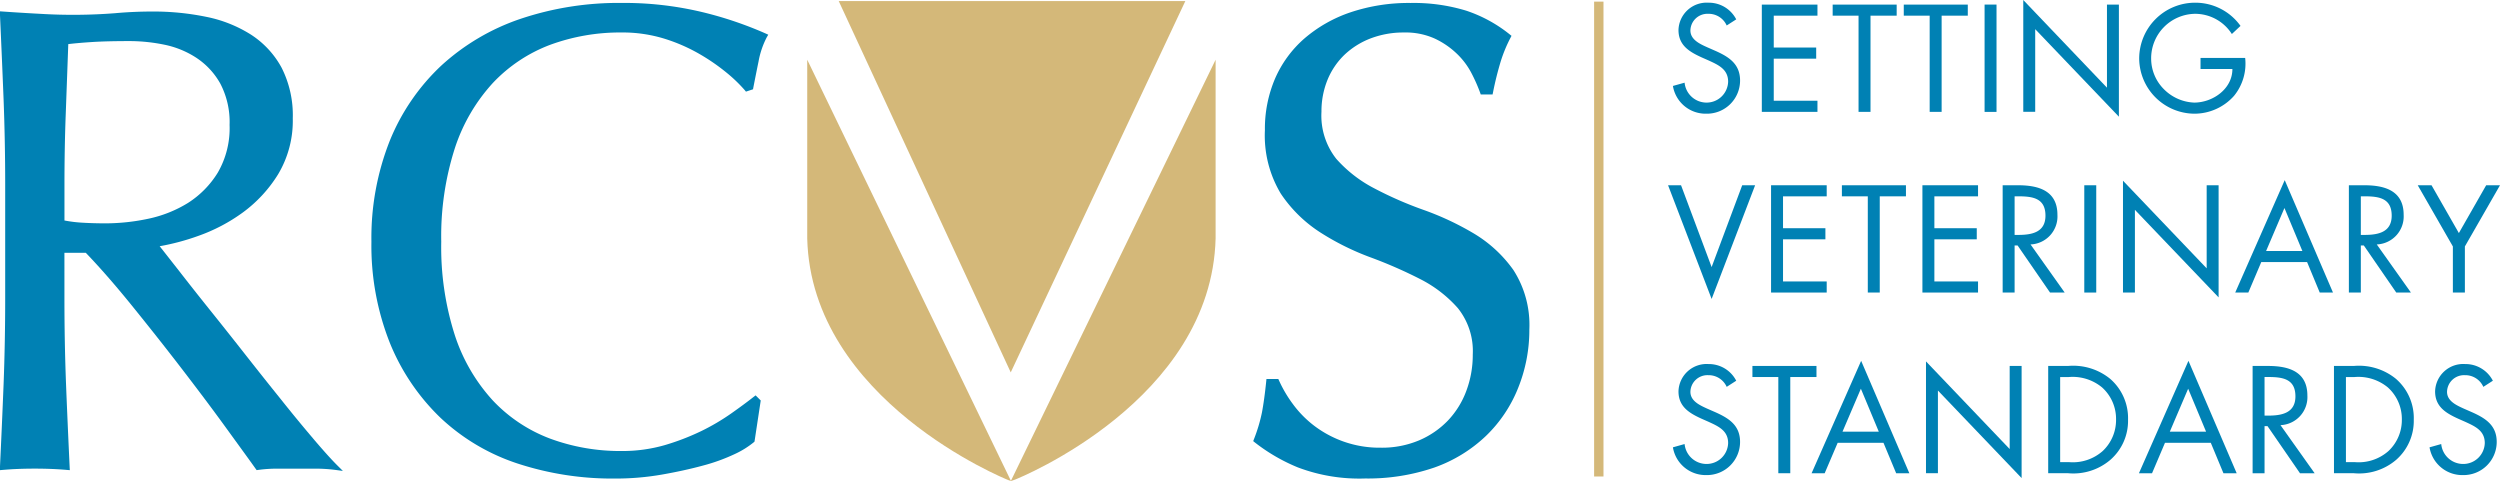 <svg xmlns="http://www.w3.org/2000/svg" xmlns:xlink="http://www.w3.org/1999/xlink" width="259.881" height="50.005" viewBox="0 0 259.881 50.005">
  <defs>
    <clipPath id="clip-path">
      <path id="Path_2" data-name="Path 2" d="M.02-1.339H259.9v-50H.02Z" transform="translate(-0.02 51.343)" fill="none"/>
    </clipPath>
  </defs>
  <g id="Group_11650" data-name="Group 11650" transform="translate(-0.026 51.344)">
    <g id="Group_5" data-name="Group 5" transform="translate(0.026 -51.343)" clip-path="url(#clip-path)">
      <g id="Group_4" data-name="Group 4" transform="translate(-0.02 1.175)">
        <path id="Path_1" data-name="Path 1" d="M-.607-.449A9.847,9.847,0,0,1-3.7,2.693,12.887,12.887,0,0,1-7.841,4.339a21.5,21.5,0,0,1-4.373.476c-.915,0-1.749-.026-2.484-.07a13.931,13.931,0,0,1-1.842-.228V.826c0-2.481.042-4.972.134-7.4l.263-7.244c.691-.083,1.506-.154,2.439-.214,1.042-.068,2.375-.1,3.963-.1a18.059,18.059,0,0,1,3.58.374,9.554,9.554,0,0,1,3.338,1.368A7.713,7.713,0,0,1-.336-9.706a8.613,8.613,0,0,1,.96,4.289A9.213,9.213,0,0,1-.607-.449M9.325,27.2c-1.046-1.227-2.179-2.6-3.353-4.077Q4.18,20.9,2.265,18.461t-3.707-4.67C-2.579,12.373-3.663,11-4.661,9.713c-.808-1.027-1.466-1.872-1.983-2.52A24.332,24.332,0,0,0-2.623,6.117,18.06,18.06,0,0,0,2.007,3.681,14.1,14.1,0,0,0,5.68-.305,10.839,10.839,0,0,0,7.194-6.1a10.921,10.921,0,0,0-1.166-5.273A9.458,9.458,0,0,0,2.853-14.8,13.7,13.7,0,0,0-1.8-16.653a27.244,27.244,0,0,0-5.542-.552c-1.321,0-2.645.057-3.933.174a56.368,56.368,0,0,1-7.781.065q-1.923-.1-3.906-.24l-.3-.021.016.3q.206,4.524.379,8.882c.111,2.907.166,5.892.166,8.871v11.8c0,2.976-.055,5.973-.166,8.908-.116,2.91-.242,5.818-.379,8.638l-.016.3.3-.026c1.027-.089,2.148-.134,3.337-.134s2.31.046,3.341.134l.3.026-.016-.3c-.136-2.926-.267-5.838-.377-8.638-.111-2.9-.167-5.894-.167-8.908V7.879h2.224c1.429,1.486,3.024,3.308,4.745,5.43,1.751,2.163,3.5,4.369,5.172,6.545s3.236,4.252,4.625,6.169,2.439,3.351,3.119,4.313l.1.133.159-.023a14.549,14.549,0,0,1,1.957-.131H9.605a16.057,16.057,0,0,1,2.019.131l.778.105-.559-.556c-.628-.625-1.476-1.565-2.519-2.793" transform="translate(23.261 17.227)" fill="#0081b4"/>
      </g>
    </g>
    <g id="Group_46" data-name="Group 46" transform="translate(38.636 -51.343)">
      <g id="Group_6" data-name="Group 6" transform="translate(0 0.304)">
        <path id="Path_3" data-name="Path 3" d="M-.919-.025A34.823,34.823,0,0,0-9.251-.961,32,32,0,0,0-19.763.7a23.187,23.187,0,0,0-8.218,4.857,22.1,22.1,0,0,0-5.35,7.811,27.4,27.4,0,0,0-1.908,10.5,27.377,27.377,0,0,0,1.908,10.49,22.542,22.542,0,0,0,5.272,7.806,21.448,21.448,0,0,0,8.024,4.758,31.651,31.651,0,0,0,10.1,1.559,28,28,0,0,0,4.914-.417c1.553-.273,2.986-.589,4.24-.931A19.329,19.329,0,0,0,2.5,45.948a9.214,9.214,0,0,0,2.009-1.241l.074-.066.648-4.275L4.7,39.834l-.19.144c-.632.5-1.425,1.086-2.35,1.737A22.749,22.749,0,0,1-.96,43.55a24.983,24.983,0,0,1-3.8,1.46,15.886,15.886,0,0,1-4.489.608,21,21,0,0,1-7.414-1.289,15.825,15.825,0,0,1-5.94-3.947,18.542,18.542,0,0,1-3.952-6.762,29.981,29.981,0,0,1-1.425-9.755,29.966,29.966,0,0,1,1.425-9.76A18.514,18.514,0,0,1-22.6,7.343a15.867,15.867,0,0,1,5.94-3.95A21.082,21.082,0,0,1-9.251,2.11a14.746,14.746,0,0,1,4.45.64A17.9,17.9,0,0,1-1.15,4.339,21.15,21.15,0,0,1,1.694,6.3,15.426,15.426,0,0,1,3.581,8.119l.113.14.737-.244.026-.154c.142-.728.321-1.641.548-2.742a8.786,8.786,0,0,1,.862-2.527l.146-.251-.268-.123A38.791,38.791,0,0,0-.919-.025" transform="translate(35.239 0.961)" fill="#0081b4"/>
      </g>
      <g id="Group_7" data-name="Group 7" transform="translate(91.663 0.304)">
        <path id="Path_4" data-name="Path 4" d="M-.724-.743A13.584,13.584,0,0,0-4.815-4.522a29.606,29.606,0,0,0-5.231-2.457,38.543,38.543,0,0,1-5.141-2.249,13.644,13.644,0,0,1-3.94-3.06,7.232,7.232,0,0,1-1.543-4.9,8.656,8.656,0,0,1,.632-3.326,7.605,7.605,0,0,1,1.786-2.619,8.234,8.234,0,0,1,2.729-1.692,9.549,9.549,0,0,1,3.431-.6A7.344,7.344,0,0,1-8.91-24.8a8.523,8.523,0,0,1,2.293,1.561,7.693,7.693,0,0,1,1.531,2.025,17.108,17.108,0,0,1,.913,2.058l.06.174h1.23l.044-.21a33.341,33.341,0,0,1,.814-3.265,14.794,14.794,0,0,1,1.01-2.428l.1-.193-.173-.139a14.524,14.524,0,0,0-4.537-2.477,18.671,18.671,0,0,0-5.779-.8,19.011,19.011,0,0,0-6.264.977A14.407,14.407,0,0,0-22.446-24.8,11.744,11.744,0,0,0-25.5-20.621a13.272,13.272,0,0,0-1.05,5.352,11.728,11.728,0,0,0,1.655,6.6A14.1,14.1,0,0,0-20.805-4.65a27.034,27.034,0,0,0,5.234,2.6A47.289,47.289,0,0,1-10.424.2a13.143,13.143,0,0,1,3.93,3.026A7.146,7.146,0,0,1-4.942,8.054a10.651,10.651,0,0,1-.671,3.779,9.013,9.013,0,0,1-1.9,3.068,9.066,9.066,0,0,1-3,2.068,9.915,9.915,0,0,1-3.975.767,11.226,11.226,0,0,1-3.886-.638,11.289,11.289,0,0,1-3.05-1.641,11.034,11.034,0,0,1-2.211-2.247,13.211,13.211,0,0,1-1.446-2.451l-.074-.161H-26.39l-.023.241c-.134,1.314-.287,2.4-.444,3.233a16.676,16.676,0,0,1-.84,2.8l-.069.179.15.123a18.85,18.85,0,0,0,4.485,2.608,18.038,18.038,0,0,0,7,1.155A21.288,21.288,0,0,0-8.941,19.8,15.033,15.033,0,0,0-3.569,16.51a14.223,14.223,0,0,0,3.349-5A16.1,16.1,0,0,0,.939,5.448,10.541,10.541,0,0,0-.724-.743" transform="translate(27.767 28.498)" fill="#0081b4"/>
      </g>
      <path id="Path_5" data-name="Path 5" d="M171.143-1.807h-.974V-51.171h.974Z" transform="translate(-43.067 51.339)" fill="#d4b879"/>
      <g id="Group_8" data-name="Group 8" transform="translate(135.294 0.28)">
        <path id="Path_6" data-name="Path 6" d="M-.15-.063A2.049,2.049,0,0,0-2.072-1.277,1.77,1.77,0,0,0-3.922.453c0,.962.991,1.405,1.745,1.746l.741.325C.013,3.16,1.241,3.886,1.241,5.661A3.445,3.445,0,0,1-2.267,9.106,3.444,3.444,0,0,1-5.74,6.221l1.214-.339a2.294,2.294,0,0,0,2.233,2.07A2.241,2.241,0,0,0,0,5.78c0-1.3-1.022-1.746-2.056-2.22l-.681-.3c-1.3-.593-2.424-1.257-2.424-2.855A2.928,2.928,0,0,1-2.044-2.432,3.2,3.2,0,0,1,.841-.7Z" transform="translate(5.74 2.432)" fill="#0081b4"/>
      </g>
      <g id="Group_9" data-name="Group 9" transform="translate(144.535 0.474)">
        <path id="Path_7" data-name="Path 7" d="M0,0H5.784V1.152H1.241V4.466H5.652V5.621H1.241V10H5.784v1.155H0Z" fill="#0081b4"/>
      </g>
      <g id="Group_10" data-name="Group 10" transform="translate(151.9 0.474)">
        <path id="Path_8" data-name="Path 8" d="M-.105-.3H-1.348v-10H-4.039v-1.152H2.615V-10.3H-.105Z" transform="translate(4.039 11.452)" fill="#0081b4"/>
      </g>
      <g id="Group_11" data-name="Group 11" transform="translate(159.292 0.474)">
        <path id="Path_9" data-name="Path 9" d="M-.105-.3H-1.348v-10H-4.04v-1.152H2.615V-10.3H-.105Z" transform="translate(4.04 11.452)" fill="#0081b4"/>
      </g>
      <path id="Path_10" data-name="Path 10" d="M213.087-39.7h-1.241V-50.857h1.241Z" transform="translate(-44.154 51.331)" fill="#0081b4"/>
      <g id="Group_12" data-name="Group 12" transform="translate(171.714 0)">
        <path id="Path_11" data-name="Path 11" d="M0,0,8.7,9.113V.474H9.94V12.129l-8.7-9.1v8.595H0Z" fill="#0081b4"/>
      </g>
      <g id="Group_13" data-name="Group 13" transform="translate(183.764 0.28)">
        <path id="Path_12" data-name="Path 12" d="M-.3-.154A5.3,5.3,0,0,1-1.451,3.78,5.507,5.507,0,0,1-5.577,5.643,5.782,5.782,0,0,1-11.316-.094,5.813,5.813,0,0,1-5.5-5.895,5.769,5.769,0,0,1-.783-3.483l-.9.843a4.537,4.537,0,0,0-3.832-2.1A4.628,4.628,0,0,0-10.073-.08a4.5,4.5,0,0,0,1.3,3.15A4.69,4.69,0,0,0-5.606,4.489C-3.669,4.489-1.627,3.07-1.627,1H-4.94V-.154Z" transform="translate(11.316 5.895)" fill="#0081b4"/>
      </g>
      <g id="Group_14" data-name="Group 14" transform="translate(134.79 19.257)">
        <path id="Path_13" data-name="Path 13" d="M-.121-.228,3.057-8.733H4.4L-.121,3.086-4.649-8.733H-3.3Z" transform="translate(4.649 8.733)" fill="#0081b4"/>
      </g>
      <g id="Group_15" data-name="Group 15" transform="translate(145.496 19.257)">
        <path id="Path_14" data-name="Path 14" d="M0,0H5.784V1.153H1.244V4.466H5.649V5.62H1.244V10h4.54v1.153H0Z" fill="#0081b4"/>
      </g>
      <g id="Group_16" data-name="Group 16" transform="translate(152.859 19.257)">
        <path id="Path_15" data-name="Path 15" d="M-.105-.3H-1.348v-10H-4.041v-1.153H2.618V-10.3H-.105Z" transform="translate(4.041 11.451)" fill="#0081b4"/>
      </g>
      <g id="Group_17" data-name="Group 17" transform="translate(161.23 19.257)">
        <path id="Path_16" data-name="Path 16" d="M0,0H5.782V1.153H1.243V4.466H5.649V5.62H1.243V10H5.782v1.153H0Z" fill="#0081b4"/>
      </g>
      <g id="Group_18" data-name="Group 18" transform="translate(169.571 19.257)">
        <path id="Path_17" data-name="Path 17" d="M-.033-.138H.351c1.405,0,2.824-.267,2.824-2,0-1.836-1.346-2.012-2.841-2.012H-.033Zm0,5.991H-1.275V-5.3H.335c2.114,0,4.084.562,4.084,3.076A2.914,2.914,0,0,1,1.623.852l3.55,5H3.649L.275.956H-.033Z" transform="translate(1.275 5.3)" fill="#0081b4"/>
      </g>
      <path id="Path_18" data-name="Path 18" d="M223.731-20.418h-1.243V-31.57h1.243Z" transform="translate(-44.431 50.828)" fill="#0081b4"/>
      <g id="Group_19" data-name="Group 19" transform="translate(182.079 18.783)">
        <path id="Path_19" data-name="Path 19" d="M0,0,8.7,9.111V.474H9.94V12.128l-8.7-9.1v8.595H0Z" fill="#0081b4"/>
      </g>
      <g id="Group_20" data-name="Group 20" transform="translate(193.747 18.725)">
        <path id="Path_20" data-name="Path 20" d="M-.137-.078-2.043,4.39h3.77ZM-2.546,5.543-3.891,8.709H-5.253L-.107-2.975,4.909,8.709H3.532L2.218,5.543Z" transform="translate(5.253 2.975)" fill="#0081b4"/>
      </g>
      <g id="Group_21" data-name="Group 21" transform="translate(205.561 19.257)">
        <path id="Path_21" data-name="Path 21" d="M-.033-.138H.351c1.4,0,2.824-.267,2.824-2,0-1.836-1.347-2.012-2.84-2.012H-.033Zm0,5.991H-1.276V-5.3H.336c2.114,0,4.083.562,4.083,3.076A2.914,2.914,0,0,1,1.623.852l3.55,5H3.649L.277.956H-.033Z" transform="translate(1.276 5.3)" fill="#0081b4"/>
      </g>
      <g id="Group_22" data-name="Group 22" transform="translate(212.72 19.257)">
        <path id="Path_22" data-name="Path 22" d="M0,0H1.434L4.275,4.97,7.114,0H8.55L4.9,6.36v4.793H3.652V6.36Z" fill="#0081b4"/>
      </g>
      <g id="Group_23" data-name="Group 23" transform="translate(135.294 37.848)">
        <path id="Path_23" data-name="Path 23" d="M-.15-.063A2.051,2.051,0,0,0-2.072-1.277,1.77,1.77,0,0,0-3.922.456c0,.96.991,1.4,1.745,1.745l.741.324c1.448.636,2.676,1.362,2.676,3.136A3.446,3.446,0,0,1-2.267,9.108,3.446,3.446,0,0,1-5.74,6.222l1.214-.341A2.294,2.294,0,0,0-2.293,7.952,2.24,2.24,0,0,0,0,5.779c0-1.3-1.022-1.744-2.056-2.219l-.681-.3c-1.3-.591-2.424-1.256-2.424-2.854a2.926,2.926,0,0,1,3.119-2.84A3.2,3.2,0,0,1,.841-.7Z" transform="translate(5.74 2.429)" fill="#0081b4"/>
      </g>
      <g id="Group_24" data-name="Group 24" transform="translate(143.559 38.041)">
        <path id="Path_24" data-name="Path 24" d="M-.105-.3H-1.348v-10H-4.04v-1.152H2.618V-10.3H-.105Z" transform="translate(4.04 11.451)" fill="#0081b4"/>
      </g>
      <g id="Group_25" data-name="Group 25" transform="translate(149.714 37.507)">
        <path id="Path_25" data-name="Path 25" d="M-.137-.078l-1.91,4.466H1.725ZM-2.549,5.544-3.9,8.709h-1.36L-.109-2.977,4.9,8.709H3.53L2.212,5.544Z" transform="translate(5.256 2.977)" fill="#0081b4"/>
      </g>
      <g id="Group_26" data-name="Group 26" transform="translate(161.601 37.567)">
        <path id="Path_26" data-name="Path 26" d="M0,0,8.7,9.112V.474H9.94V12.128l-8.7-9.1v8.594H0Z" fill="#0081b4"/>
      </g>
      <g id="Group_27" data-name="Group 27" transform="translate(174.305 38.041)">
        <path id="Path_27" data-name="Path 27" d="M-.057-.268A4.683,4.683,0,0,0,3.463-1.419a4.422,4.422,0,0,0,1.391-3.27A4.4,4.4,0,0,0,3.4-8.033,4.794,4.794,0,0,0-.057-9.112h-.9V-.268Zm-2.143-10H-.1A6.087,6.087,0,0,1,4.247-8.921,5.407,5.407,0,0,1,6.1-4.674,5.374,5.374,0,0,1,4.277-.517,5.923,5.923,0,0,1-.129.887H-2.2Z" transform="translate(2.2 10.264)" fill="#0081b4"/>
      </g>
      <g id="Group_28" data-name="Group 28" transform="translate(183.738 37.507)">
        <path id="Path_28" data-name="Path 28" d="M-.137-.078-2.044,4.389h3.77ZM-2.545,5.544-3.891,8.709H-5.253L-.106-2.977,4.907,8.709H3.531L2.216,5.544Z" transform="translate(5.253 2.977)" fill="#0081b4"/>
      </g>
      <g id="Group_29" data-name="Group 29" transform="translate(195.554 38.041)">
        <path id="Path_29" data-name="Path 29" d="M-.033-.138H.353c1.4,0,2.824-.266,2.824-2,0-1.836-1.347-2.013-2.841-2.013h-.37Zm0,5.991H-1.274V-5.3H.337c2.114,0,4.083.563,4.083,3.076A2.914,2.914,0,0,1,1.624.852l3.55,5H3.651L.277.956H-.033Z" transform="translate(1.274 5.3)" fill="#0081b4"/>
      </g>
      <g id="Group_30" data-name="Group 30" transform="translate(204.011 38.041)">
        <path id="Path_30" data-name="Path 30" d="M-.057-.268a4.681,4.681,0,0,0,3.52-1.151,4.42,4.42,0,0,0,1.393-3.27A4.408,4.408,0,0,0,3.4-8.033,4.8,4.8,0,0,0-.057-9.112h-.9V-.268Zm-2.144-10H-.1A6.084,6.084,0,0,1,4.246-8.921,5.4,5.4,0,0,1,6.095-4.674,5.385,5.385,0,0,1,4.279-.517,5.934,5.934,0,0,1-.13.887H-2.2Z" transform="translate(2.201 10.264)" fill="#0081b4"/>
      </g>
      <g id="Group_31" data-name="Group 31" transform="translate(213.947 37.848)">
        <path id="Path_31" data-name="Path 31" d="M-.15-.063A2.052,2.052,0,0,0-2.075-1.277,1.77,1.77,0,0,0-3.924.456c0,.96.991,1.4,1.746,1.745l.741.324C.011,3.161,1.24,3.887,1.24,5.661A3.446,3.446,0,0,1-2.267,9.108,3.449,3.449,0,0,1-5.742,6.222l1.214-.341A2.294,2.294,0,0,0-2.3,7.952,2.24,2.24,0,0,0,0,5.779c0-1.3-1.021-1.744-2.057-2.219l-.681-.3c-1.3-.591-2.426-1.256-2.426-2.854a2.927,2.927,0,0,1,3.122-2.84A3.2,3.2,0,0,1,.84-.7Z" transform="translate(5.742 2.429)" fill="#0081b4"/>
      </g>
      <g id="Group_37" data-name="Group 37" transform="translate(45.303 0.113)">
        <path id="Path_32" data-name="Path 32" d="M-.965,0H-36.993l17.88,38.595Z" transform="translate(40.269)" fill="#d4b879"/>
        <path id="Path_33" data-name="Path 33" d="M-.567-1.172-21.74-44.947v18.583C-21.314-9.524-1.066-1.34-.86-1.259l.3.108L-.138-1.3c.35-.132,20.425-8.222,20.851-25.077V-44.947Z" transform="translate(21.74 51.042)" fill="#d4b879"/>
      </g>
    </g>
  </g>
</svg>
